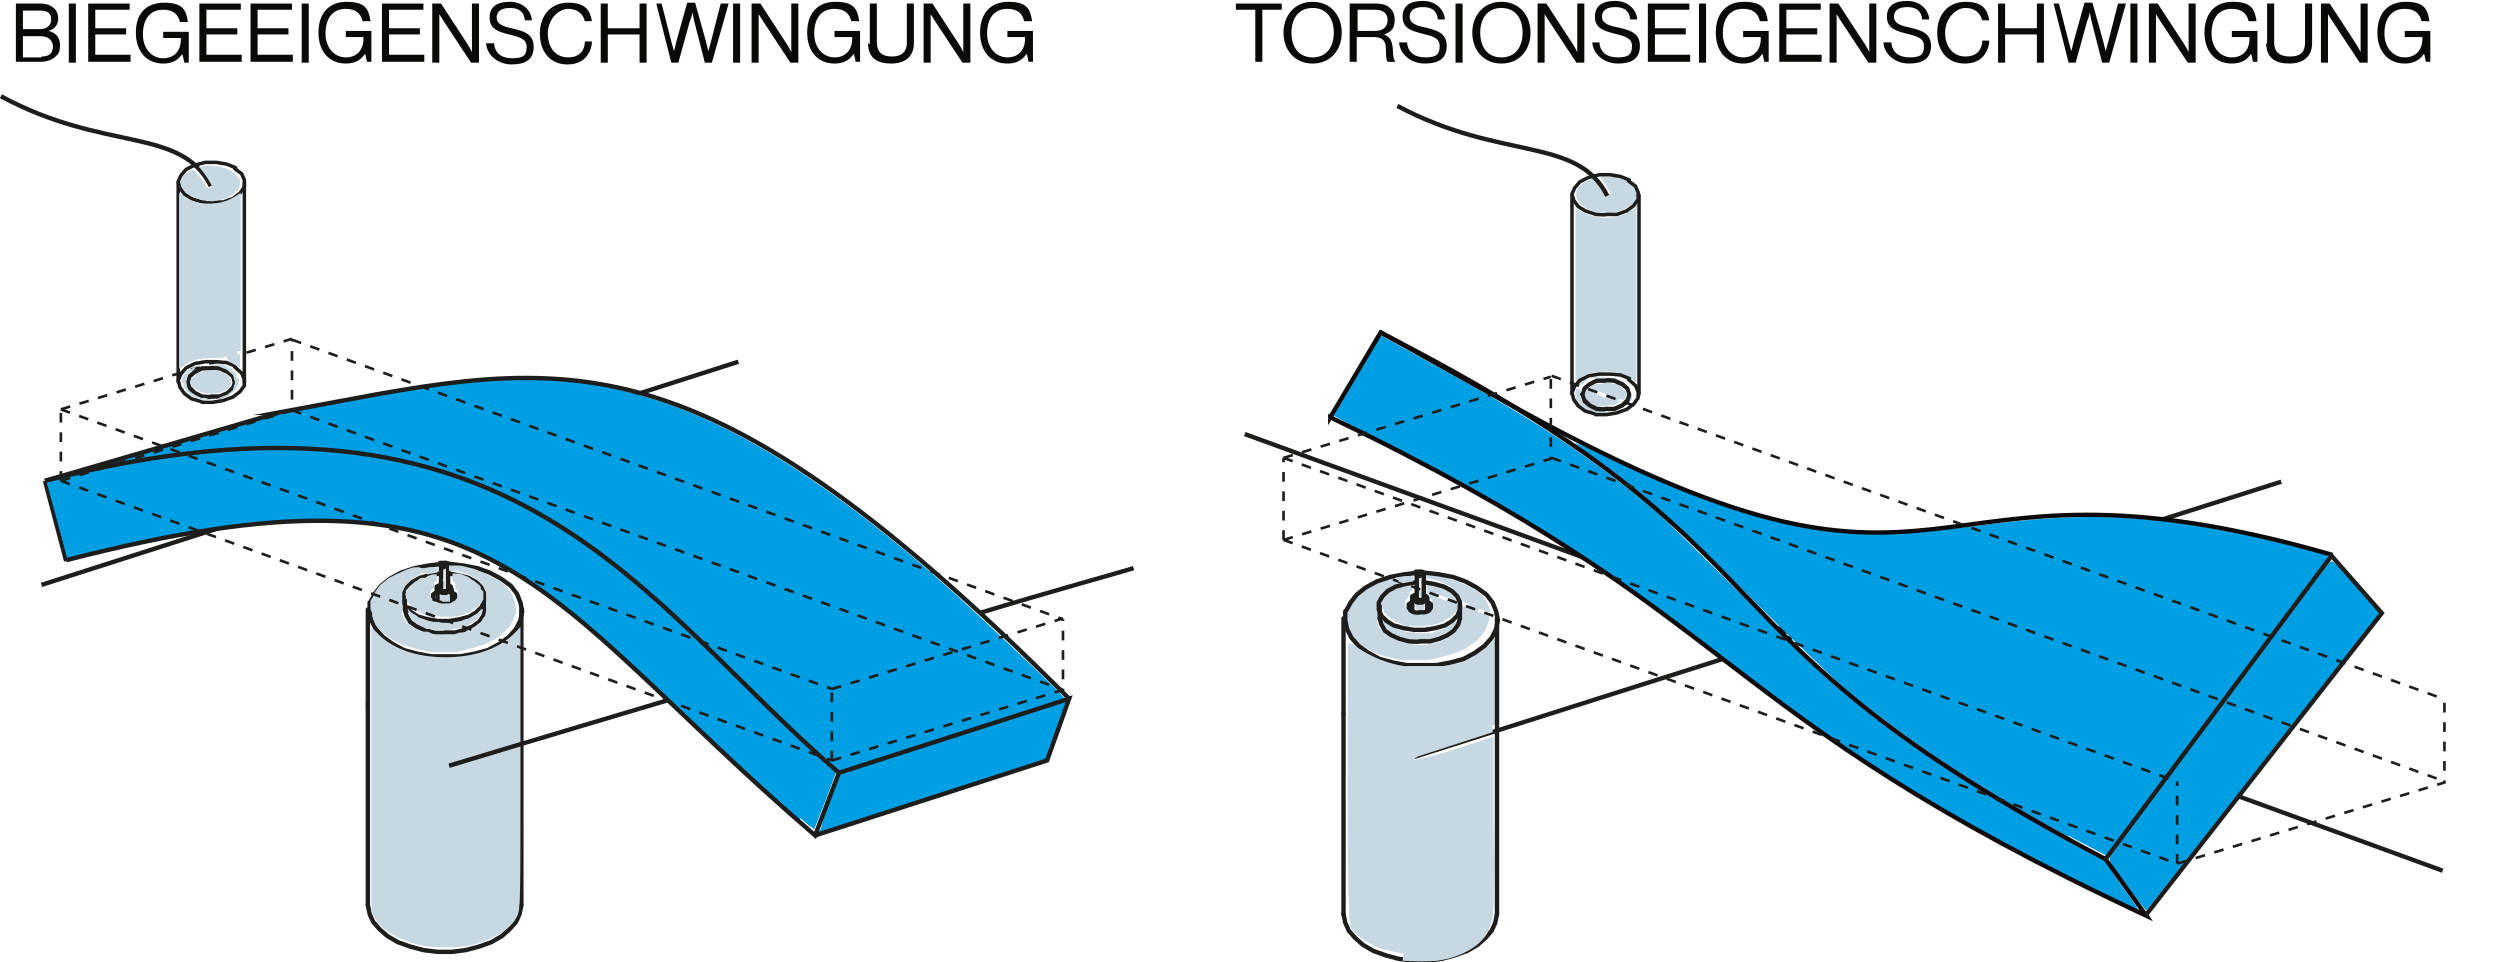 <?xml version="1.0" encoding="UTF-8"?>
<svg xmlns="http://www.w3.org/2000/svg" xmlns:cc="http://creativecommons.org/ns#" xmlns:dc="http://purl.org/dc/elements/1.1/" xmlns:inkscape="http://www.inkscape.org/namespaces/inkscape" xmlns:rdf="http://www.w3.org/1999/02/22-rdf-syntax-ns#" xmlns:sodipodi="http://sodipodi.sourceforge.net/DTD/sodipodi-0.dtd" xmlns:svg="http://www.w3.org/2000/svg" version="1.1" viewBox="0 0 283.4 108.9" width="400" height="154">
  
  <defs>
    <style>
      .st0 {
        fill: #090908;
      }

      .st1, .st2, .st3, .st4, .st5, .st6, .st7 {
        fill: none;
      }

      .st1, .st2, .st4, .st5, .st7 {
        stroke-miterlimit: 13.3;
      }

      .st1, .st3, .st4, .st6, .st7 {
        stroke: #1d1d1b;
      }

      .st1, .st6 {
        stroke-width: .5px;
      }

      .st2 {
        stroke: #0f0909;
      }

      .st2, .st4, .st5, .st8 {
        stroke-width: .5px;
      }

      .st3 {
        stroke-width: .4px;
      }

      .st3, .st6 {
        stroke-linecap: round;
      }

      .st3, .st6, .st9, .st8, .st10, .st11 {
        stroke-linejoin: round;
      }

      .st12 {
        fill: #009fe3;
      }

      .st13 {
        isolation: isolate;
      }

      .st5 {
        stroke: #0b0908;
      }

      .st9 {
        stroke-dashoffset: 25.1px;
      }

      .st9, .st8, .st10, .st14, .st11 {
        fill: #c7d8e2;
      }

      .st9, .st8, .st10, .st11 {
        stroke: #58666d;
      }

      .st9, .st10, .st11 {
        stroke-dasharray: 0 6.2;
      }

      .st9, .st11 {
        stroke-width: .6px;
      }

      .st8 {
        stroke-dasharray: 0 9.4;
      }

      .st10 {
        stroke-width: .6px;
      }

      .st10, .st11 {
        stroke-dashoffset: 6.6px;
      }

      .st7 {
        stroke-dasharray: 1.1 1.1;
        stroke-width: .3px;
      }
    </style>
  </defs>
  <g id="svg8" sodipodi:docname="IET.svg">
    <sodipodi:namedview id="base" bordercolor="#666666" borderopacity="1.0" inkscape:current-layer="g2265" inkscape:cx="240.92174" inkscape:cy="-19.262498" inkscape:document-units="mm" inkscape:pageopacity="0.0" inkscape:pageshadow="2" inkscape:window-height="1017" inkscape:window-maximized="1" inkscape:window-width="1920" inkscape:window-x="-8" inkscape:window-y="-8" inkscape:zoom="1.4" pagecolor="#ffffff" showgrid="false"/>
    <path id="path181942-1-2-6-3" class="st4" d="M83.7,40.9L4.7,66.2" inkscape:connector-curvature="0" sodipodi:nodetypes="cc"/>
    <path id="path107871" class="st4" d="M5.1,54.4l2.4,9.1" inkscape:connector-curvature="0"/>
    <path id="path855" class="st12" d="M90.7,92.9c-3.3-2.9-6.8-6.1-12.9-11.9-3.5-3.3-7.2-6.7-8.2-7.6-10.1-9.1-16.9-12.7-26.7-14.2-2.7-.4-11.2-.4-14.6,0-5.9.7-13.3,2.1-19.5,3.7-.6.2-1.2.3-1.2.2,0,0-.5-1.9-1.1-4.1-.6-2.2-1.1-4.1-1.2-4.3,0-.3.1-.3,1.9-.8,10.1-2.4,17.4-3.3,25.8-3.1,5.8.1,9.5.6,14.4,1.8,7,1.8,14.3,5.4,20.7,10.2,4.1,3.1,7.5,6.2,14.8,13.3,5.3,5.1,8.4,8.2,10.8,10.3l1.1,1-1.2,3.2c-.7,1.8-1.3,3.3-1.3,3.3s-.8-.5-1.6-1.3Z" inkscape:connector-curvature="0"/>
    <path id="path857" class="st12" d="M92,84.8c-1.5-1.4-5.6-5.5-9.2-8.9-7.3-7.1-9.5-8.8-12.9-11.5-7.3-5.8-31.1-12.1-37.2-12.3-5.9-.1-21.7.6-21.8.6s8.9-2.4,13.2-3.6c6.5-1.9,5.4-2,10.7-3,12.1-2.3,19.5-3.5,26.2-3.3,5,.1,7.5.8,11.9,2,10,2.8,21.5,10,34.9,22,2.9,2.6,10.5,9.8,12.1,11.4l.8.9-12.7,4.1c-7,2.2-13.5,4.6-13.2,4.2s-1.3-1.1-2.8-2.5Z" inkscape:connector-curvature="0"/>
    <path id="path859" class="st12" d="M93,94c0-.1,1.8-6.4,1.9-6.4.2,0,5.7-1.7,15.9-5,5.2-1.7,10-3.2,10.1-3.2.4-.3-2.1,6.4-2.3,6.6,0,0-5.6,1.9-12.4,4-6.8,2.2-12.5,4-12.8,4.1-.4.1-.8.3-.7,0l.4-.2Z" inkscape:connector-curvature="0"/>
    <path id="path107857-67" class="st7" d="M94.3,86.1l26.2-8v-8" inkscape:connector-curvature="0"/>
    <path id="path107859-5" class="st7" d="M94.3,78l26.2-8" inkscape:connector-curvature="0"/>
    <path id="path107861-5" class="st7" d="M94.3,86.1v-8.1" inkscape:connector-curvature="0"/>
    <path id="path107863-4" class="st7" d="M6.9,46.3l87.4,31.7" inkscape:connector-curvature="0"/>
    <path id="path107865-0" class="st7" d="M6.9,46.3l26.2-8" inkscape:connector-curvature="0"/>
    <path id="path107867-3" class="st7" d="M6.9,54.4v-8.1" inkscape:connector-curvature="0"/>
    <path id="path107869-22" class="st7" d="M33.1,38.4l87.4,31.7" inkscape:connector-curvature="0"/>
    <path id="path107857-6-9" class="st7" d="M6.9,54.4l26.2-8v-8" inkscape:connector-curvature="0"/>
    <path id="path107869-2-7" class="st7" d="M33.1,46.4l87.4,31.7" inkscape:connector-curvature="0"/>
    <path id="path1047-5" class="st3" d="M25.8,42.1l.6.5.2.7-.2.7-.6.5-.9.4h-1c0,.1-1,0-1,0l-.8-.4-.6-.5-.2-.7.2-.7.6-.5.8-.4h1c0-.1,1,0,1,0l.9.4" inkscape:connector-curvature="0"/>
    <path id="path1049-7" class="st3" d="M26.6,19l.8.6.3.7v.8c0,0-.5.7-.5.7l-.8.6-1.1.4h-1.2c0,.1-1.2,0-1.2,0l-1.2-.4-.8-.5-.5-.7-.2-.7.3-.7.6-.7,1-.5,1.2-.3h1.2l1.2.2,1,.4" inkscape:connector-curvature="0"/>
    <path id="path1051-3" class="st3" d="M26.6,41.5l.8.7.3.7v.7c0,0-.5.7-.5.7l-.8.6-1.1.4-1.2.2h-1.2c0-.1-1.2-.4-1.2-.4l-.8-.6-.5-.7-.2-.8.3-.7.6-.7,1-.5,1.2-.2h1.2c0,0,1.2.1,1.2.1l1,.4" inkscape:connector-curvature="0"/>
    <path id="path1053-4" class="st3" d="M25.8,42l.6.5.2.7-.2.6-.6.6-.9.4h-1c0,.1-1,0-1,0l-.8-.4-.6-.6-.2-.6.2-.7.6-.5.8-.4h1c0-.1,1,0,1,0l.9.4" inkscape:connector-curvature="0"/>
    <path id="path1055-9" class="st3" d="M27.7,20.6v22.6" inkscape:connector-curvature="0"/>
    <path id="path1057-4" class="st3" d="M20.2,20.6v22.6" inkscape:connector-curvature="0"/>
    <path id="path1059-6" class="st3" d="M26.6,43.2h0" inkscape:connector-curvature="0"/>
    <path id="path1061-1" class="st3" d="M21.2,43.2h0" inkscape:connector-curvature="0"/>
    <path id="path2597" class="st1" d="M23.9,21C20.5,14.2,11.9,17.2.1,10.8" inkscape:connector-curvature="0" sodipodi:nodetypes="cc"/>
    <path id="path107863" class="st4" d="M141.1,49.1l135.8,49.5" inkscape:connector-curvature="0"/>
    <path id="path107865" class="st4" d="M160.3,85.7l98.3-31.2" inkscape:connector-curvature="0"/>
    <path id="path1502" class="st11" d="M157,107.6c-1.8-.6-3.4-1.7-3.9-2.6-.3-.5-.4-10.4-.3-28.1v-4.1s1.8,1.1,1.8,1.1c2.2,1.3,4.6,1.8,7.6,1.6,2.4-.2,5.3-1.3,6.6-2.5l.7-.7v9.7l-3.7,1.2c-2,.7-4.1,1.3-4.7,1.5-1,.3-1.3,1-.7,1.3.2,0,2.2-.4,4.6-1.2l4.3-1.4v9.7c.2,6.2,0,10.2-.1,10.9-.7,2.4-4,4-8.1,4-1.5,0-3-.2-4-.6h0Z" inkscape:connector-curvature="0"/>
    <path id="path1504" class="st11" d="M159.5,74.8c-.5,0-1.7-.3-2.5-.5-1.8-.5-3.4-1.6-4.1-2.8-.7-1.2-.5-2.3.4-3.5.6-.8,1.8-1.5,3.2-2.1.6-.2,1.2-.4,1.4-.4s0,0,0,.1c0,0,0,.2,0,.2,0,0,.1,0,.3.1h.3c0,.1-.2.2-.2.2-.3.1-1.1.6-1.5.9-.2.2-.4.5-.5.7l-.2.4v1c0,1.2,0,1.6.4,2.1.8,1.1,3,1.9,5,1.8,1.7-.2,3.1-.8,3.8-1.8.3-.5.5-1,.5-1.9,0-.4,0-.7,0-.7s.2,0,.4.1c.2,0,.4.1.4.1,0,0,0,0,0-.2v-.2s-.5-.2-.5-.2l-.5-.2-.2-.4c-.3-.8-1.4-1.6-2.5-1.9-.3-.1-.8-.2-.9-.2-.6,0-.6,0-.6-.3s0-.2,0-.2c.3,0,1.6.2,2.2.3,1.2.3,2.8.9,3.8,1.6.7.5,1.2,1.1,1.4,1.8.2.5.2.6.1.6s-.3,0-.6-.2c-.3-.1-.5-.2-.6-.2s0,0-.1.2v.2c0,0,.6.2.6.2.3.1.6.2.6.2,0,0,0,0,0-.2,0-.1,0-.1,0,.2.1,1-.7,2.4-1.9,3.2-1.1.8-2.3,1.2-4,1.6-.8.2-.9.2-2.2.2-.8,0-1.5,0-1.7,0h0Z" inkscape:connector-curvature="0"/>
    <path id="path1506" class="st11" d="M160.3,72.4c-.5,0-.5,0-1-.2-.5-.1-.5-.1-1-.3-.4-.2-.5-.2-.8-.4l-.3-.2-.2-.3-.2-.3v-.3c0-.2-.1-.3-.1-.3,0,0,0,0,.2.2.2.2.3.2.7.5l.5.3.5.2c.5.1.6.2,1.2.3h.6c0,.1.6.1.6.1h1.2c.5-.2.7-.3,1.2-.4l.5-.2.5-.3c.4-.3.5-.3.7-.5.1-.1.2-.2.2-.2s0,.1,0,.3v.3c0,0-.3.3-.3.3-.2.3-.2.3-.5.5l-.3.3-.5.2c-.5.2-.5.2-1,.3-.5.1-.5.1-1.1.2-.3,0-.6,0-.6,0,0,0-.3,0-.6,0h0Z" inkscape:connector-curvature="0"/>
    <path id="path1508" class="st11" d="M159.8,70.9c-.4,0-.6-.1-1-.3l-.5-.2-.4-.3c-.4-.2-.4-.3-.7-.5l-.3-.3v-.3c-.1,0-.3-.3-.3-.3v-.3s0-.3,0-.3v-.3c.1,0,.3-.3.3-.3l.3-.3c.3-.3.3-.3.7-.5l.4-.2.5-.2c.5-.1.5-.2.9-.2.2,0,.4,0,.4,0h0s0,.4,0,.4v.4s-.1,0-.1,0c0,0-.1,0-.2.1,0,0-.1.3-.1.5h0c0,.1-.2.3-.2.3,0,0-.2.1-.2.2,0,0,0,.5,0,.6,0,0,0,.1.2.3v.2c.1,0,.4.1.4.1.3.1.3.1.6.2h.3c0,0,.3,0,.3,0,.3,0,.4,0,.8-.3h.2c0,0,.1-.3.1-.3,0-.1.1-.2.1-.3,0,0,0-.5,0-.6,0,0,0-.1-.2-.2h-.2c0-.1,0-.3,0-.3,0-.1,0-.2,0-.3,0-.1,0-.2-.2-.2,0,0-.1,0,0,0,0,0,.1-.3.1-.3,0,0,0,0,0,0h0v-.6h0s.2,0,.4,0c.3,0,.4,0,.9.2l.5.2.4.2c.4.2.4.3.7.5l.3.3v.3c.1,0,.3.3.3.3v.9c-.1,0-.2.3-.2.3l-.3.3c-.2.3-.3.3-.7.5l-.4.3-.5.2c-.4.1-.6.2-1,.3h-.6c0,.1-.6.1-.6.1h-.6s-.5-.1-.5-.1h0ZM164.2,67.9c0,0,0-.2,0-.2,0,0-1.2-.4-1.2-.4s-.1.3-.1.3c0,0,1.2.5,1.3.4,0,0,0,0,0-.2h0Z" inkscape:connector-curvature="0"/>
    <path id="path1510" class="st11" d="M160.7,69c-.1,0-.2,0-.2,0,0,0,0-.7,0-.7s0,0,.1,0c.1,0,.2,0,.4,0,.3,0,.3,0,.4,0h.1c0,0,0,.3,0,.3,0,.3,0,.3,0,.4,0,0-.5.1-.6.1,0,0-.1,0-.3,0h0Z" inkscape:connector-curvature="0"/>
    <path id="path1250" class="st12" d="M234.4,94.7c-10.3-5.6-17.9-10.7-25-16.5-1.4-1.2-6.2-5.8-10.6-10.2-9.5-9.5-12.6-12.3-18.2-16.3-1.2-.8-2.1-1.6-2-1.6,0,0,1.1.4,2.3,1,3.3,1.7,9.4,4.3,12.7,5.5,10.6,3.9,17.6,4.6,30.5,2.9,9.8-1.3,16-1.3,23.7-.2,6.2.9,16.7,3.4,16.3,3.8-.1.1-5.8,7.8-12.7,17-6.9,9.2-12.6,16.8-12.6,16.8s-1.9-1-4.2-2.2h0Z" inkscape:connector-curvature="0"/>
    <path id="path1252" class="st12" d="M234.8,99.4c-16.6-8.4-22.9-12.3-43-27.6-12.2-9.2-21.1-14.8-35-21.8-3.1-1.6-5.7-3-5.6-3,0,0,1.3-2.2,2.7-4.6l2.6-4.5.9.5c.5.3,4,2.2,7.8,4.3,9.9,5.5,16,9.7,22.3,15,1.4,1.2,6,5.7,10.3,10,7.8,7.9,9.6,9.5,13.6,12.7,6.2,4.9,15,10.5,24.4,15.6l2.8,1.5,1.7,2.5c2.1,2.9,2.2,3,1.9,3s-3.4-1.6-7.4-3.6h0Z" inkscape:connector-curvature="0"/>
    <path id="path1254" class="st12" d="M241,100.3c-1.8-2.6-2-3-1.8-3.3.4-.7,24.4-32.8,24.8-33.3.4-.4.5-.3,3.1,2.6l2.7,3.1-.6.8c-.3.4-6.3,8-13.2,16.8s-12.6,16.1-12.7,16.1c0,0-1.1-1.2-2.2-2.9h0Z" inkscape:connector-curvature="0"/>
    <path id="path1512" class="st11" d="M160.9,67.6s0-.1,0-.4v-.4h.1s.1,0,.1,0v.3c0,.3,0,.3,0,.4,0,0-.1,0-.2,0h0Z" inkscape:connector-curvature="0"/>
    <path id="path1514" class="st11" d="M160.9,66.5h0s0-.6,0-.6c0-.4,0-.5,0-.5s0,0,.1,0h0v.6c0,.4,0,.6,0,.6,0,0,0,0-.1,0h0Z" inkscape:connector-curvature="0"/>
    <path id="path1516" class="st8" d="M185.2,43c-.5-.4-1.3-.8-2-.9-.8-.1-1.2-.1-2.2,0-.9.1-1.6.4-2.1.9l-.3.3v-10c0-7.1,0-10,0-9.9.1.2,1,.7,1.6.9,1.1.4,2.7.3,3.7,0,.3-.1.8-.4,1.1-.6l.5-.4v10c0,5.5,0,10,0,10,0,0-.2-.1-.4-.3h0Z" inkscape:connector-curvature="0"/>
    <path id="path1518" class="st8" d="M181.7,46.7c-.2,0-.5,0-.6,0h-.2s-.5-.2-.5-.2c-.3,0-.5-.1-.6-.1,0,0-.2-.1-.4-.3l-.4-.3-.2-.3c-.1-.2-.2-.3-.2-.3,0,0,0-.2,0-.3v-.3c0,0,0-.3,0-.3,0-.2.1-.3.1-.3,0,0,.1-.1.1-.1,0,0,.4.2.4.2,0,0,0,.1,0,.3v.3c0,0,0,0,0,0h0c0,0,0,.2,0,.2.1.5.2.6.2.6,0,0,0,0,0,0,0,0,.6.5.6.5,0,0,.7.3.9.4,0,0,1.1.2,1.1.2s.3,0,.6,0h.5c0,0,.5-.3.5-.3.3-.1.5-.2.5-.2,0,0,0,0,.2-.2l.2-.2h0s0,0,0,0c0,0,0,0,0-.1,0-.1,0-.1,0-.2,0,0,0,0,0,0,0,0,.2-.7.2-.7,0,0,0,0,0-.1,0,0,0,0-.1-.4,0-.2-.1-.4-.1-.4,0,0,0,0,0,0,0,0-.6-.5-.7-.6,0,0-.2,0-.5-.2l-.5-.2h-.5c-.3-.1-.5-.2-.6-.2s-.3,0-.6,0h-.5c0,0-.4.3-.4.3l-.4.2-.2.2c-.1.1-.3.2-.3.2,0,0,0,0-.2,0-.1,0-.2,0-.2,0,0,0,0,0,0-.1h0c0-.1.4-.3.4-.3l.4-.2h.6c0-.1.6-.2.6-.2h.6s.6,0,.6,0h.6c0,.1.6.2.6.2l.4.2.4.2h0c0,0,.2.2.3.4l.3.2v.3c.1,0,.3.3.3.3v.3c0,.2,0,.3,0,.3,0,0,0,.2-.2.3l-.2.3-.4.3-.4.3-.5.2-.5.2h-.5c-.3.2-.6.2-.6.2,0,0-.2,0-.4,0h0Z" inkscape:connector-curvature="0"/>
    <path id="path1520" class="st8" d="M181.5,46h-.5c0,0-.4-.2-.4-.2l-.4-.2-.3-.3-.3-.3v-.2c0,0-.1-.2-.1-.2v-.2c0-.1.1-.2.1-.2,0,0,0,0,.3-.2l.3-.2.4-.2.4-.2h.5c0,0,.5-.1.5-.1h.5c0,0,.5.1.5.1h.3c.2.2.4.3.4.3h0s.3.3.3.3c.1.1.3.2.3.2,0,0,.1.4.1.5s0,.1,0,.2v.2c0,0-.2,0-.2,0,0,0-.1.1-.1.1h0s-.3,0-.3,0c-.2,0-.3-.1-.3-.1,0,0-.1.3-.1.3,0,0,.1,0,.2,0s.2,0,.2,0-.2,0-.4.2l-.4.2h-.5c-.3.1-.5.1-.5.1,0,0-.2,0-.5,0h0ZM182.1,44.8c0,0,0-.2,0-.2,0,0-1.2-.5-1.2-.4,0,0-.1.3-.1.3s1.2.5,1.2.5c0,0,0,0,0-.2h0Z" inkscape:connector-curvature="0"/>
    <path id="path1522" class="st8" d="M181.3,24c-.2,0-.5,0-.8-.2-.4-.1-.6-.2-.9-.4-.3-.2-.4-.3-.6-.6-.2-.3-.3-.4-.3-.6v-.3c0,0,0-.3,0-.3,0-.2.2-.3.4-.6.2-.3.3-.3.8-.6.3-.1.5-.3.6-.3.1,0,.1,0,.4.2.4.5.8,1.1,1.1,1.6,0,.2,0,.2.2.1.2,0,.4-.2.4-.2,0,0-.4-.7-.6-1-.1-.2-.3-.4-.4-.6-.1-.2-.3-.3-.3-.3s.3,0,.7,0c1.3,0,2.2.3,3,.9.3.3.4.3.5.6.1.3.1.3.1.6,0,.3,0,.3-.2.6-.2.3-.2.3-.6.6-.3.2-.5.3-.9.5-.7.3-1.3.4-2.5.3h0Z" inkscape:connector-curvature="0"/>
    <path id="path121152-0" class="st5" d="M264.4,62.8c-49.2-14.2-40.8,12.2-93.5-17.2l-14.5-8.1" inkscape:connector-curvature="0" sodipodi:nodetypes="ccc"/>
    <path id="path121146-2" class="st2" d="M150.8,47.2l5.7-9.6c49.6,25.4,32.8,33.7,82.2,59.7l4.6,6.4c-50.1-23.4-44.9-33.7-92.5-56.5Z" inkscape:connector-curvature="0" sodipodi:nodetypes="ccccc"/>
    <path id="path121148-3" class="st4" d="M243.2,103.7l26.8-34.3-5.7-6.5-25.7,34.5" inkscape:connector-curvature="0"/>
    <path id="path1001-8-1" class="st6" d="M169.7,103.5l-.2,1-.4.9-.7.8-.9.8-1.2.7-1.4.5-1.5.4-1.6.2h-1.6l-1.6-.2-1.5-.4-1.4-.5-1.2-.7-.9-.8-.7-.8-.4-.9-.2-1" inkscape:connector-curvature="0"/>
    <path id="path1003-7-4" class="st6" d="M161.8,68.1l.4.3v.4c0,0-.2.3-.2.3l-.5.2h-.6c0,.1-.6,0-.6,0l-.4-.2-.2-.3v-.4c0,0,.4-.3.4-.3" inkscape:connector-curvature="0"/>
    <path id="path1005-4-3" class="st6" d="M161.4,65.9l1.2.2,1.1.3.9.5.6.6.3.7v.8l-.3.7-.6.6-.8.5-1.1.3-1.2.2h-1.2l-1.2-.2-1.1-.3-.8-.5-.6-.6-.3-.7v-.8c0,0,.4-.7.4-.7l.6-.6.9-.5,1.1-.3,1.2-.2" inkscape:connector-curvature="0"/>
    <path id="path1007-2-5" class="st6" d="M165.5,70l-.2.7-.5.7-.7.5-.9.4-1.1.3h-1.2c0,.1-1.2,0-1.2,0l-1.1-.3-.9-.4-.7-.5-.4-.7-.2-.7" inkscape:connector-curvature="0"/>
    <path id="path1009-1-4" class="st6" d="M161.4,64.8l1.7.2,1.6.3,1.4.5,1.3.7,1.1.8.7.9.4,1,.2,1-.2,1-.5,1-.8.9-1.1.8-1.3.7-1.5.4-1.6.3h-1.7c0,0-1.6,0-1.6,0l-1.6-.3-1.5-.4-1.3-.7-1.1-.8-.8-.9-.5-1-.2-1v-1c.1,0,.6-1,.6-1l.7-.9,1-.8,1.3-.7,1.5-.5,1.6-.3,1.7-.2" inkscape:connector-curvature="0"/>
    <path id="path1011-8-4" class="st6" d="M165.5,68.6v1.4" inkscape:connector-curvature="0"/>
    <path id="path1013-4-1" class="st6" d="M156.4,68.6v1.4" inkscape:connector-curvature="0"/>
    <path id="path1015-9-9" class="st6" d="M169.7,70v33.5" inkscape:connector-curvature="0"/>
    <path id="path1017-5-2" class="st6" d="M152.3,70v10.8" inkscape:connector-curvature="0"/>
    <path id="path1019-0-6" class="st6" d="M152.3,80.8v22.8" inkscape:connector-curvature="0"/>
    <path id="path1021-5-9" class="st6" d="M161.1,65.1h-.4c0,0-.2-.2-.2-.2v-.2c.1,0,.4,0,.4,0h.3c0,.1,0,.3,0,.3l-.3.2" inkscape:connector-curvature="0"/>
    <path id="path1023-1-4" class="st6" d="M161.4,67.7v.2c-.1,0-.4,0-.4,0h-.3c0,0-.1-.2-.1-.2" inkscape:connector-curvature="0"/>
    <path id="path1025-0-1" class="st6" d="M161.4,67.3l.3.2v.3c.1,0-.1.2-.1.2l-.4.2h-.5l-.4-.2-.2-.2v-.3c0,0,.4-.2.4-.2" inkscape:connector-curvature="0"/>
    <path id="path1027-6-1" class="st6" d="M161.4,64.9v2.8" inkscape:connector-curvature="0"/>
    <path id="path1029-2-4" class="st6" d="M160.6,64.9v2.8" inkscape:connector-curvature="0"/>
    <path id="path1031-1-1" class="st6" d="M161.8,67.7v1.5" inkscape:connector-curvature="0"/>
    <path id="path1033-9-9" class="st6" d="M160.1,67.7v1.5" inkscape:connector-curvature="0"/>
    <path id="path107857-9" class="st7" d="M246.8,97.8l30.3-9.2v-9.3" inkscape:connector-curvature="0"/>
    <path id="path107861-9" class="st7" d="M246.8,97.8v-9.3" inkscape:connector-curvature="0"/>
    <path id="path107863-9" class="st7" d="M145.5,51.8l101.3,36.7" inkscape:connector-curvature="0"/>
    <path id="path107865-9" class="st7" d="M145.5,51.8l30.3-9.2" inkscape:connector-curvature="0"/>
    <path id="path107867-1" class="st7" d="M145.5,61.1v-9.3" inkscape:connector-curvature="0"/>
    <path id="path107869-0" class="st7" d="M175.9,42.5l101.3,36.7" inkscape:connector-curvature="0"/>
    <path id="path107857-6-95" class="st7" d="M145.5,61.1l30.3-9.2v-9.3" inkscape:connector-curvature="0"/>
    <path id="path107869-2-6" class="st7" d="M175.9,51.8l101.3,36.7" inkscape:connector-curvature="0"/>
    <path id="path107855-9-5" class="st7" d="M145.5,61.1l101.3,36.7" inkscape:connector-curvature="0"/>
    <path id="path1047-5-0" class="st3" d="M183.9,43.5l.6.5.2.7-.2.7-.6.5-.9.4h-1c0,.1-1,0-1,0l-.8-.4-.6-.5-.2-.7.2-.7.6-.5.8-.4h1c0-.1,1,0,1,0l.9.4" inkscape:connector-curvature="0"/>
    <path id="path1049-7-2" class="st3" d="M184.6,20.4l.8.6.3.7v.8c0,0-.5.7-.5.7l-.8.6-1.1.4h-1.2c0,.1-1.2,0-1.2,0l-1.2-.4-.8-.5-.5-.7-.2-.7.3-.7.6-.7,1-.5,1.2-.3h1.2l1.2.2,1,.4" inkscape:connector-curvature="0"/>
    <path id="path1051-3-8" class="st3" d="M184.6,42.9l.8.7.3.7v.7c0,0-.5.7-.5.7l-.8.6-1.1.4-1.2.2h-1.2c0-.1-1.2-.4-1.2-.4l-.8-.6-.5-.7-.2-.8.3-.7.6-.7,1-.5,1.2-.2h1.2c0,0,1.2.1,1.2.1l1,.4" inkscape:connector-curvature="0"/>
    <path id="path1053-4-7" class="st3" d="M183.9,43.4l.6.5.2.7-.2.6-.6.6-.9.4h-1c0,.1-1,0-1,0l-.8-.4-.6-.6-.2-.6.2-.7.6-.5.8-.4h1c0-.1,1,0,1,0l.9.4" inkscape:connector-curvature="0"/>
    <path id="path1055-9-7" class="st3" d="M185.8,22v22.6" inkscape:connector-curvature="0"/>
    <path id="path1057-4-6" class="st3" d="M178.2,22v22.6" inkscape:connector-curvature="0"/>
    <path id="path1059-6-1" class="st3" d="M184.7,44.6h0" inkscape:connector-curvature="0"/>
    <path id="path1061-1-1" class="st3" d="M179.3,44.6h0" inkscape:connector-curvature="0"/>
    <path id="path2597-3" class="st1" d="M182.2,22.1c-3.4-6.8-12-3.9-23.8-10.2" inkscape:connector-curvature="0" sodipodi:nodetypes="cc"/>
    <path id="path1714" class="st10" d="M158.6,65.6c-.3-.1-.5-.2-.5-.2,0,0,.9-.2,1.4-.2.4,0,.7,0,.7,0,0,0,0,0,0,.3s0,.3,0,.3c0,0-.7.1-1.1.2,0,0-.2,0-.6-.2h0Z" inkscape:connector-curvature="0"/>
    <path id="path1716" class="st10" d="M159.1,108c-1.3-.2-2.3-.5-3.3-1-1.4-.7-2.3-1.4-2.5-1.9-.1-.3-.2-.6-.2-2.3,0-2-.2-30-.1-30s.5.2,1,.6c1.3.8,2.2,1.2,3.1,1.5.9.3,2.2.6,2.4.5,0,0,.2,0,.2,0,.1,0,2.4,0,3,0,.2,0,.4,0,.5,0s.2,0,.2,0c0,0,.1,0,.2,0,0,0,.2,0,.2,0,0,0,.1,0,.2,0,0,0,.2,0,.2,0,0,0,.1,0,.2,0,0,0,0,0,.1,0,0,0,.2,0,.3,0,0,0,.2,0,.4,0s.2,0,.3,0c0,0,.3,0,.5-.2.2,0,.4-.2.5-.1,0,0,0,0,0,0s0,0,0,0c0,0,0,0,0,0s0,0,0,0c0,0,0,0,0,0s0,0,0,0c.2,0,.3,0,.5-.1,0,0,.2-.1.3-.2.2,0,.9-.5,1.4-1l.5-.5v4.8c0,2.6,0,4.8,0,4.8,0,0-4.9,1.6-8,2.6-.4.1-.8.3-.8.4,0,0,0,0-.1,0-.1,0-.4.4-.4.6,0,.4.3.5.9.3.2,0,.5-.1.6-.2,0,0,.1,0,.2,0,0,0,0,0,0,0,.1,0,2.3-.6,4.8-1.4,1.4-.5,2.6-.8,2.7-.8,0,0,0,4.4,0,9.6,0,10.5,0,10.6-.4,11.5-.8,1.6-3,2.9-5.7,3.3-.8.1-3.1.1-4,0h0Z" inkscape:connector-curvature="0"/>
    <path id="path1510-3" class="st11" d="M50.1,68c-.1,0-.2,0-.2,0,0,0,0-.7,0-.7s0,0,.1,0c.1,0,.2,0,.4,0,.3,0,.3,0,.4,0h.1c0,0,0,.3,0,.3,0,.3,0,.3,0,.4,0,0-.5.1-.6.1,0,0-.1,0-.3,0h0Z" inkscape:connector-curvature="0"/>
    <path id="path1512-7" class="st11" d="M50.3,66.6s0-.1,0-.4v-.4h.1s.1,0,.1,0v.3c0,.3,0,.3,0,.4,0,0-.1,0-.2,0h0Z" inkscape:connector-curvature="0"/>
    <path id="path1514-1" class="st11" d="M50.4,65.5h0s0-.6,0-.6c0-.4,0-.5,0-.5s0,0,.1,0h0v.6c0,.4,0,.6,0,.6,0,0,0,0-.1,0h0Z" inkscape:connector-curvature="0"/>
    <path id="path1001-8-1-7" class="st6" d="M59.1,102.5l-.2,1-.4.9-.7.8-.9.8-1.2.7-1.4.5-1.5.4-1.6.2h-1.6l-1.6-.2-1.5-.4-1.4-.5-1.2-.7-.9-.8-.7-.8-.4-.9-.2-1" inkscape:connector-curvature="0"/>
    <path id="path1003-7-4-3" class="st6" d="M51.2,67l.4.3v.4c0,0-.2.3-.2.3l-.5.2h-.6c0,.1-.6,0-.6,0l-.4-.2-.2-.3v-.4c0,0,.4-.3.4-.3" inkscape:connector-curvature="0"/>
    <path id="path1005-4-3-5" class="st6" d="M50.8,64.9l1.2.2,1.1.3.9.5.6.6.3.7v.8l-.3.7-.6.6-.8.5-1.1.3-1.2.2h-1.2l-1.2-.2-1.1-.3-.8-.5-.6-.6-.3-.7v-.8c0,0,.4-.7.4-.7l.6-.6.9-.5,1.1-.3,1.2-.2" inkscape:connector-curvature="0"/>
    <path id="path1007-2-5-2" class="st6" d="M55,69l-.2.7-.5.7-.7.5-.9.4-1.1.3h-1.2c0,.1-1.2,0-1.2,0l-1.1-.3-.9-.4-.7-.5-.4-.7-.2-.7" inkscape:connector-curvature="0"/>
    <path id="path1009-1-4-4" class="st6" d="M50.8,63.8l1.7.2,1.6.3,1.4.5,1.3.7,1.1.8.7.9.4,1,.2,1-.2,1-.5,1-.8.9-1.1.8-1.3.7-1.5.4-1.6.3h-1.7c0,0-1.6,0-1.6,0l-1.6-.3-1.5-.4-1.3-.7-1.1-.8-.8-.9-.5-1-.2-1v-1c.1,0,.6-1,.6-1l.7-.9,1-.8,1.3-.7,1.5-.5,1.6-.3,1.7-.2" inkscape:connector-curvature="0"/>
    <path id="path1011-8-4-4" class="st6" d="M55,67.6v1.4" inkscape:connector-curvature="0"/>
    <path id="path1013-4-1-7" class="st6" d="M45.9,67.6v1.4" inkscape:connector-curvature="0"/>
    <path id="path1015-9-9-0" class="st6" d="M59.1,69v33.5" inkscape:connector-curvature="0"/>
    <path id="path1017-5-2-7" class="st6" d="M41.7,69v10.8" inkscape:connector-curvature="0"/>
    <path id="path1019-0-6-1" class="st6" d="M41.7,79.7v22.8" inkscape:connector-curvature="0"/>
    <path id="path1021-5-9-4" class="st6" d="M50.5,64.1h-.4c0,0-.2-.2-.2-.2v-.2c.1,0,.4,0,.4,0h.3c0,.1,0,.3,0,.3l-.3.2" inkscape:connector-curvature="0"/>
    <path id="path1023-1-4-0" class="st6" d="M50.8,66.7v.2c-.1,0-.4,0-.4,0h-.3c0,0-.1-.2-.1-.2" inkscape:connector-curvature="0"/>
    <path id="path1025-0-1-0" class="st6" d="M50.8,66.2l.3.2v.3c.1,0-.1.2-.1.2l-.4.2h-.5l-.4-.2-.2-.2v-.3c0,0,.4-.2.4-.2" inkscape:connector-curvature="0"/>
    <path id="path1027-6-1-2" class="st6" d="M50.8,63.8v2.8" inkscape:connector-curvature="0"/>
    <path id="path1029-2-4-0" class="st6" d="M50,63.8v2.8" inkscape:connector-curvature="0"/>
    <path id="path1031-1-1-0" class="st6" d="M51.2,66.7v1.5" inkscape:connector-curvature="0"/>
    <path id="path1033-9-9-9" class="st6" d="M49.6,66.7v1.5" inkscape:connector-curvature="0"/>
    <path id="path1714-4" class="st9" d="M48,64.6c-.3-.1-.5-.2-.5-.2,0,0,.9-.2,1.4-.2.4,0,.7,0,.7,0,0,0,0,0,0,.3s0,.3,0,.3c0,0-.7.1-1.1.2,0,0-.2,0-.6-.2h0Z" inkscape:connector-curvature="0"/>
    <path id="path2072" class="st14" d="M48.5,107.2c-2.7-.4-5.3-1.8-6.1-3.4l-.3-.6v-16.1s0-16.1,0-16.1l.6.6c1.7,1.8,4.4,2.8,7.8,2.8,3.2,0,5.9-.9,7.7-2.6l.8-.8v15.6c0,15.8,0,16.4-.4,17.2-.7,1.4-2.5,2.5-5,3.2-1,.3-3.7.4-4.9.2h0Z" inkscape:connector-curvature="0"/>
    <path id="path2074" class="st14" d="M49.4,73.8h-.7s-.8-.2-.8-.2c-.7-.1-.9-.2-1.5-.4l-.7-.2-.6-.3c-.6-.3-.7-.3-1.2-.7l-.5-.4-.4-.4-.4-.4-.2-.5-.2-.5v-.4c-.1-.2-.2-.4-.2-.5s0-.2,0-.5v-.4s.3-.5.3-.5l.2-.5.3-.4.3-.4.5-.4.5-.4.6-.3c.6-.3.7-.3,1.3-.6.6-.2.7-.3,1.1-.3.2,0,.4,0,.4,0,0,0,.1,0,.5.2.2,0,.4.1.5.2h.1s-.5.2-.5.2l-.5.2-.5.3c-.5.3-.5.3-.8.6l-.3.3-.2.4c-.2.4-.2.4-.2.6,0,0,0,.5,0,1v.8s0,.4,0,.4c0,.2,0,.4.1.4,0,0,.1.2.2.4l.2.3.4.3q.4.3.9.5l.5.2h.6c.6.3.6.3,1.2.3h.6c0,0,.6,0,.6,0h.6c0,0,.6-.2.6-.2h.6c0-.1.5-.4.5-.4l.5-.2.4-.3.4-.3.2-.3c.1-.2.3-.4.3-.4,0,0,0-.2.1-.4v-.4c0,0,0-.7,0-.7,0-.6,0-.8,0-.8,0,0,0-.1,0-.2v-.2l-.2-.4-.2-.4-.3-.3c-.3-.3-.3-.3-.8-.6l-.5-.3-.6-.2c-.6-.2-.6-.2-1.1-.2h-.5v-.6h0s.3,0,.7,0c.6,0,.7,0,1.4.2l.8.2.7.3c.6.2.7.3,1.3.6.6.3.7.3,1.1.7l.5.4.3.4.3.4.2.5.2.5v.4c0,0,.1.4.1.4v.4c0,0-.2.4-.2.4l-.2.5-.2.5-.4.4-.4.4-.5.4c-.5.4-.6.4-1.2.7l-.6.3-.7.2c-.6.2-.8.2-1.5.4l-.8.2h-.7c-.9,0-1,0-1.9,0h0Z" inkscape:connector-curvature="0"/>
    <path id="path2076" class="st14" d="M49.8,71.4c-.4,0-.5,0-1-.2h-.5c0-.1-.5-.3-.5-.3-.4-.2-.5-.2-.8-.5l-.3-.3-.2-.3-.2-.3v-.3c-.1-.2-.1-.3-.1-.3s.1,0,.2.2c.2.2.3.3.7.5l.4.3.6.2c.5.2.6.2,1.1.3h.6c0,.1.6.1.6.1h.6s.6-.1.6-.1c.5,0,.7-.1,1.1-.3.3,0,.6-.2.6-.2,0,0,.2-.1.5-.3.4-.2.4-.3.6-.5.1-.1.2-.2.2-.2s0,.1,0,.3v.3c0,0-.3.3-.3.3-.2.3-.2.3-.5.5-.3.2-.3.2-.8.5-.4.2-.4.2-1,.3-.5.1-.6.1-1.1.2-.3,0-.6,0-.6,0,0,0-.3,0-.6,0h0Z" inkscape:connector-curvature="0"/>
    <path id="path2078" class="st14" d="M49.2,69.9c-.4,0-.6-.1-1-.3l-.5-.2-.4-.3c-.4-.3-.4-.3-.7-.5l-.3-.3v-.3c-.1,0-.3-.3-.3-.3v-.3s0-.3,0-.3v-.3c.1,0,.3-.3.3-.3l.3-.3c.3-.2.3-.3.7-.5l.4-.3h.5c.4-.3.5-.3.9-.4.2,0,.4,0,.4,0,0,0,0,.2,0,.4v.4s-.1,0-.1,0c0,0-.2.1-.2.1,0,0,0,.3,0,.5h0c0,.1-.2.3-.2.3,0,0-.2.1-.2.2,0,0,0,.2,0,.3,0,.3,0,.3.2.6v.2c.1,0,.4.1.4.1.2.1.3.1.6.2.2,0,.3,0,.4,0,0,0,.2,0,.4,0,.3,0,.4-.1.7-.3.1,0,.1,0,.3-.3.1-.2.1-.2.1-.3,0-.2,0-.5,0-.5,0,0,0-.1-.2-.2h-.1v-.3c0-.1,0-.2,0-.3,0-.2,0-.2-.2-.3h-.1c0,0,0-.5,0-.5,0-.3,0-.4,0-.4,0,0,.2,0,.4,0,.4,0,.5,0,.9.2l.5.2.4.3c.4.2.4.3.7.5l.3.3v.3c.1,0,.3.3.3.3v.3s0,.3,0,.3v.3c-.1,0-.2.3-.2.3l-.3.3c-.2.3-.3.3-.7.5l-.4.3-.5.2c-.4.1-.6.2-1,.3h-.5c0,.1-.6,0-.6,0h-.6s-.5-.1-.5-.1Z" inkscape:connector-curvature="0"/>
    <path id="path2080" class="st14" d="M50.4,68.1s0,0,0,0-.1,0-.1,0c0,0-.2,0-.2,0h0s0-.4,0-.4c0-.4,0-.4,0-.3.1,0,.2,0,.4,0,.2,0,.4,0,.5,0,0,0,0,0,0,0s0,.1,0,.3c0,.3,0,.3,0,.4,0,0,0,0,0,0,0,0-.1,0-.2,0,0,0,0,0-.1,0,0,0-.1,0-.1,0,0,0,0,0,0,0h0Z" inkscape:connector-curvature="0"/>
    <path id="path2082" class="st14" d="M50.3,65.5c0-1,0-1.1,0-1.1,0,0,0,0,0,0,0,0,0,.2,0,.5v.5s0,0,0,0c.1,0,.1,0,.1,0,0,0,0,0,0,.2v.2s-.1,0-.1,0c0,0-.1,0-.1,0s0,.2,0,.4c0,.2,0,.4,0,.4,0,0,0-.5,0-1.1h0Z" inkscape:connector-curvature="0"/>
    <path id="path1468" class="st8" d="M27.1,41.6c-.2-.2-.6-.4-.9-.6-.4-.2-.5-.2-.4-.3,0,0,.1,0,.1,0,0,0-.1-.4-.1-.4,0,0-.2,0-.4.1-.3,0-.5.1-1.3.1-1.3,0-2.1.2-2.7.5-.3.1-.6.4-.8.5l-.3.2v-20.1.2c.2.1.5.3.7.5,1.3.8,3.3.9,4.8.3.5-.2,1.1-.6,1.4-.8h.1c0-.1,0,8.9,0,8.9v9s-.2,0-.2,0c0,0-.2,0-.2,0s0,0,0,.2c0,.1,0,.2.2.1h.1s0,.8,0,.8c0,.4,0,.8,0,.8s-.2-.1-.4-.3Z" inkscape:connector-curvature="0"/>
    <path id="path1470" class="st8" d="M23.4,44.5c-.8-.1-1.6-.6-1.8-1.1-.2-.6.7-1.3,1.8-1.5,1.2-.2,2.6.4,2.8,1.1,0,.2,0,.3,0,.5-.2.5-1,.9-1.7,1-.7,0-.7,0-1.1,0Z" inkscape:connector-curvature="0"/>
    <path id="path1472" class="st8" d="M23.5,45.2h-.5c0,0-.5-.2-.5-.2-.3,0-.5-.1-.5-.1,0,0-.2-.1-.4-.3l-.4-.3-.2-.3-.2-.3v-.3c0,0-.2-.3-.2-.3v-.3c.1,0,.2-.3.2-.3h0c0-.2.1-.2.1-.2,0,0,0,0,0,0,0,0,0,0,.2-.2l.2-.2.4-.2.4-.2h.5c.3-.1.5-.2.5-.2,0,0-.2,0-.5.1-.3,0-.5.2-.5.2,0,0,0,0,0,0h0c0,0,0,.1,0,.1,0,0-.7.6-.8.6,0,0,0,.2-.1.4-.1.5-.1.4,0,.9,0,.2.1.4.1.4,0,0,.1.1.4.4l.3.2.4.2.4.2h.5c0,0,.5.2.5.2h.5c0,0,.5-.2.5-.2l.5-.2c.3-.1.5-.2.5-.2,0,0,.6-.5.6-.5,0,0,0-.1.1-.4.2-.5.2-.4,0-.9,0-.2-.1-.4-.1-.4,0,0-.6-.5-.7-.6,0,0-.2-.1-.5-.2l-.5-.2h-.5c0,0-.5-.2-.5-.2h-.2c-.1,0-.2,0-.3,0,0,0,0,0,0,0,0,0,0,0,0,0,0,0,.2,0,.5,0h.5s.6,0,.6,0h.6c0,.1.4.3.4.3l.4.2.3.3.3.3v.3c.1,0,.3.3.3.3v.3s0,.3,0,.3l-.2.3-.2.3-.4.3-.4.3-.5.2-.5.2h-.5c-.3.2-.6.2-.6.2,0,0-.3,0-.6,0h0Z" inkscape:connector-curvature="0"/>
    <path id="path1474" class="st8" d="M23.4,22.6c-1.5-.1-2.5-.8-2.9-1.7,0-.3,0-.3,0-.6.2-.4.5-.8,1-1l.4-.2.3.3c.3.3,1.2,1.5,1.3,1.8,0,0,0,0,.3,0,.1,0,.2-.1.2-.2,0-.2-.7-1.3-1.2-1.9l-.3-.3h.3c.7-.3,2.2-.1,3,.3.6.2,1.1.7,1.3,1,.2.3.1.9,0,1.2-.2.3-.9.8-1.5,1.1-.3.1-1.6.4-1.7.3,0,0-.3,0-.6,0Z" inkscape:connector-curvature="0"/>
    <g class="st13">
      <path class="st0" d="M1.8.3h2.8c.7,0,1.2.2,1.6.6.3.3.4.7.4,1.1,0,.7-.4,1.2-1.1,1.4h0c.8.2,1.3.7,1.3,1.6s-.2,1-.5,1.3c-.4.4-1,.6-1.7.6H1.8V.3ZM4.5,3.2c.8,0,1.3-.4,1.3-1.1s-.4-1-1.2-1h-2v2.1h1.9ZM4.7,6.3c.5,0,.8-.1,1-.3.2-.2.3-.5.3-.8,0-.8-.6-1.2-1.4-1.2h-2v2.4h2.1Z"/>
      <path class="st0" d="M7.8.3h.8v6.7h-.8V.3Z"/>
      <path class="st0" d="M10,.3h4.7v.7h-3.9v2.1h3.5v.7h-3.5v2.3h4v.8h-4.8V.3Z"/>
      <path class="st0" d="M20.6,6.1h0c-.5.7-1.2,1-2.1,1-1.9,0-3.1-1.4-3.1-3.5S16.5.2,18.6.2s2.5.8,2.7,2.2h-.9c-.2-.9-.8-1.4-1.9-1.4-1.6,0-2.3,1.2-2.3,2.8s1,2.7,2.3,2.7,2-.9,2-2.1v-.2h-2v-.7h2.9v3.5h-.5l-.2-.9Z"/>
      <path class="st0" d="M22.6.3h4.7v.7h-3.9v2.1h3.5v.7h-3.5v2.3h4v.8h-4.8V.3Z"/>
      <path class="st0" d="M28.4.3h4.7v.7h-3.9v2.1h3.5v.7h-3.5v2.3h4v.8h-4.8V.3Z"/>
      <path class="st0" d="M34.2.3h.8v6.7h-.8V.3Z"/>
      <path class="st0" d="M41.3,6.1h0c-.5.7-1.2,1-2.1,1-1.9,0-3.1-1.4-3.1-3.5s1.1-3.5,3.2-3.5,2.5.8,2.7,2.2h-.9c-.2-.9-.8-1.4-1.9-1.4-1.6,0-2.3,1.2-2.3,2.8s1,2.7,2.3,2.7,2-.9,2-2.1v-.2h-2v-.7h2.9v3.5h-.5l-.2-.9Z"/>
      <path class="st0" d="M43.3.3h4.7v.7h-3.9v2.1h3.5v.7h-3.5v2.3h4v.8h-4.8V.3Z"/>
      <path class="st0" d="M49.1.3h.9l3,4.6c.2.3.5.9.5.9h0V.3h.8v6.7h-.9l-3.1-4.7c-.2-.3-.5-.8-.5-.8h0v5.5h-.8V.3Z"/>
      <path class="st0" d="M55.2,4.8h.8c.1,1.1.8,1.7,2.1,1.7s1.6-.4,1.6-1.3-.8-1.1-2-1.4c-1.2-.3-2.2-.6-2.2-1.9s.9-1.8,2.3-1.8,2.4.9,2.5,2.1h-.8c-.1-1-.7-1.4-1.7-1.4s-1.5.4-1.5,1.1.7,1,1.7,1.2c1.3.3,2.5.6,2.5,2.1s-1,2-2.5,2-2.8-1-2.9-2.4Z"/>
      <path class="st0" d="M61.2,3.7c0-2,1.2-3.5,3.2-3.5s2.5.9,2.7,2.1h-.8c-.2-.8-.8-1.4-1.9-1.4s-2.3,1.2-2.3,2.8.9,2.7,2.3,2.7,1.9-.9,1.9-1.8h.8c0,.7-.3,1.4-.8,1.9-.5.5-1.2.7-2,.7-1.9,0-3.1-1.4-3.1-3.5Z"/>
      <path class="st0" d="M68.1.3h.8v2.8h3.6V.3h.8v6.7h-.8v-3.2h-3.6v3.2h-.8V.3Z"/>
      <path class="st0" d="M74.1.3h.9l1.1,4.3c.1.4.3,1.1.3,1.1h0s.2-.7.3-1.2l1.2-4.3h.9l1.2,4.3c.1.4.3,1.2.3,1.2h0s.2-.7.3-1.1l1.1-4.3h.9l-1.9,6.7h-.8l-1.2-4.7c-.1-.4-.2-1-.2-1h0s-.1.6-.3,1l-1.3,4.7h-.8l-1.7-6.7Z"/>
      <path class="st0" d="M83.1.3h.8v6.7h-.8V.3Z"/>
      <path class="st0" d="M85.3.3h.9l3,4.6c.2.3.5.9.5.9h0V.3h.8v6.7h-.9l-3.1-4.7c-.2-.3-.5-.8-.5-.8h0v5.5h-.8V.3Z"/>
      <path class="st0" d="M96.7,6.1h0c-.5.7-1.2,1-2.1,1-1.9,0-3.1-1.4-3.1-3.5s1.1-3.5,3.2-3.5,2.5.8,2.7,2.2h-.9c-.2-.9-.8-1.4-1.9-1.4-1.6,0-2.3,1.2-2.3,2.8s1,2.7,2.3,2.7,2-.9,2-2.1v-.2h-2v-.7h2.9v3.5h-.5l-.2-.9Z"/>
      <path class="st0" d="M98.6,4.9V.3h.8v4.4c0,1.1.6,1.6,1.7,1.6s1.7-.5,1.7-1.6V.3h.8v4.5c0,1.6-1.1,2.3-2.6,2.3s-2.6-.6-2.6-2.3Z"/>
      <path class="st0" d="M104.8.3h.9l3,4.6c.2.3.5.9.5.9h0V.3h.8v6.7h-.9l-3.1-4.7c-.2-.3-.5-.8-.5-.8h0v5.5h-.8V.3Z"/>
      <path class="st0" d="M116.3,6.1h0c-.5.7-1.2,1-2.1,1-1.9,0-3.1-1.4-3.1-3.5s1.1-3.5,3.2-3.5,2.5.8,2.7,2.2h-.9c-.2-.9-.8-1.4-1.9-1.4-1.6,0-2.3,1.2-2.3,2.8s1,2.7,2.3,2.7,2-.9,2-2.1v-.2h-2v-.7h2.9v3.5h-.5l-.2-.9Z"/>
    </g>
    <g class="st13">
      <path class="st0" d="M140,.3h5.3v.7h-2.2v5.9h-.8V1h-2.2V.3Z"/>
      <path class="st0" d="M145.5,3.6c0-2,1.3-3.5,3.3-3.5s3.3,1.5,3.3,3.5-1.3,3.5-3.3,3.5-3.3-1.5-3.3-3.5ZM151.2,3.6c0-1.6-.8-2.8-2.4-2.8s-2.4,1.2-2.4,2.8.8,2.8,2.4,2.8,2.4-1.2,2.4-2.8Z"/>
      <path class="st0" d="M153,.3h3.1c1.2,0,2,.7,2,1.8s-.4,1.4-1.2,1.7h0c.7.3.9.7,1,1.7,0,1.1.2,1.3.3,1.4h0s-.9,0-.9,0c-.1-.1-.2-.4-.2-1.5,0-1-.5-1.3-1.4-1.3h-1.9v2.8h-.8V.3ZM153.9,3.4h2c.9,0,1.4-.5,1.4-1.2s-.4-1.2-1.4-1.2h-2v2.5Z"/>
      <path class="st0" d="M158.7,4.7h.8c.1,1.1.8,1.7,2.1,1.7s1.6-.4,1.6-1.3-.8-1.1-2-1.4c-1.2-.3-2.2-.6-2.2-1.9s.9-1.8,2.3-1.8,2.4.9,2.5,2.1h-.8c-.1-1-.7-1.4-1.7-1.4s-1.5.4-1.5,1.1.7,1,1.7,1.2c1.3.3,2.5.6,2.5,2.1s-1,2-2.5,2-2.8-1-2.9-2.4Z"/>
      <path class="st0" d="M165,.3h.8v6.7h-.8V.3Z"/>
      <path class="st0" d="M166.9,3.6c0-2,1.3-3.5,3.3-3.5s3.3,1.5,3.3,3.5-1.3,3.5-3.3,3.5-3.3-1.5-3.3-3.5ZM172.6,3.6c0-1.6-.8-2.8-2.4-2.8s-2.4,1.2-2.4,2.8.8,2.8,2.4,2.8,2.4-1.2,2.4-2.8Z"/>
      <path class="st0" d="M174.4.3h.9l3,4.6c.2.3.5.9.5.9h0V.3h.8v6.7h-.9l-3.1-4.7c-.2-.3-.5-.8-.5-.8h0v5.5h-.8V.3Z"/>
      <path class="st0" d="M180.5,4.7h.8c.1,1.1.8,1.7,2.1,1.7s1.6-.4,1.6-1.3-.8-1.1-2-1.4c-1.2-.3-2.2-.6-2.2-1.9s.9-1.8,2.3-1.8,2.4.9,2.5,2.1h-.8c-.1-1-.7-1.4-1.7-1.4s-1.5.4-1.5,1.1.7,1,1.8,1.2c1.3.3,2.5.6,2.5,2.1s-1,2-2.5,2-2.8-1-2.9-2.4Z"/>
      <path class="st0" d="M186.8.3h4.7v.7h-3.9v2.1h3.5v.7h-3.5v2.3h4v.8h-4.8V.3Z"/>
      <path class="st0" d="M192.6.3h.8v6.7h-.8V.3Z"/>
      <path class="st0" d="M199.7,6.1h0c-.5.7-1.2,1-2.1,1-1.9,0-3.1-1.4-3.1-3.5s1.1-3.5,3.2-3.5,2.5.8,2.7,2.2h-.9c-.2-.9-.8-1.4-1.9-1.4-1.6,0-2.3,1.2-2.3,2.8s1,2.7,2.3,2.7,2-.9,2-2.1v-.2h-2v-.7h2.9v3.5h-.5l-.2-.9Z"/>
      <path class="st0" d="M201.7.3h4.7v.7h-3.9v2.1h3.5v.7h-3.5v2.3h4v.8h-4.8V.3Z"/>
      <path class="st0" d="M207.5.3h.9l3,4.6c.2.3.5.9.5.9h0V.3h.8v6.7h-.9l-3.1-4.7c-.2-.3-.5-.8-.5-.8h0v5.5h-.8V.3Z"/>
      <path class="st0" d="M213.6,4.7h.8c.1,1.1.8,1.7,2.1,1.7s1.6-.4,1.6-1.3-.8-1.1-2-1.4c-1.2-.3-2.2-.6-2.2-1.9s.9-1.8,2.3-1.8,2.4.9,2.5,2.1h-.8c-.1-1-.7-1.4-1.7-1.4s-1.5.4-1.5,1.1.7,1,1.7,1.2c1.3.3,2.5.6,2.5,2.1s-1,2-2.5,2-2.8-1-2.9-2.4Z"/>
      <path class="st0" d="M219.6,3.6c0-2,1.2-3.5,3.2-3.5s2.5.9,2.7,2.1h-.8c-.2-.8-.8-1.4-1.9-1.4s-2.3,1.2-2.3,2.8.9,2.7,2.3,2.7,1.9-.9,1.9-1.8h.8c0,.7-.3,1.4-.8,1.9-.5.5-1.2.7-2,.7-1.9,0-3.1-1.4-3.1-3.5Z"/>
      <path class="st0" d="M226.5.3h.8v2.8h3.6V.3h.8v6.7h-.8v-3.2h-3.6v3.2h-.8V.3Z"/>
      <path class="st0" d="M232.5.3h.9l1.1,4.3c.1.4.3,1.1.3,1.1h0s.2-.7.3-1.2l1.2-4.3h.9l1.2,4.3c.1.4.3,1.2.3,1.2h0s.2-.7.3-1.1l1.1-4.3h.9l-1.9,6.7h-.8l-1.2-4.7c-.1-.4-.2-1-.2-1h0s-.1.6-.3,1l-1.3,4.7h-.8l-1.7-6.7Z"/>
      <path class="st0" d="M241.5.3h.8v6.7h-.8V.3Z"/>
      <path class="st0" d="M243.7.3h.9l3,4.6c.2.3.5.9.5.9h0V.3h.8v6.7h-.9l-3.1-4.7c-.2-.3-.5-.8-.5-.8h0v5.5h-.8V.3Z"/>
      <path class="st0" d="M255.1,6.1h0c-.5.7-1.2,1-2.1,1-1.9,0-3.1-1.4-3.1-3.5s1.1-3.5,3.2-3.5,2.5.8,2.7,2.2h-.9c-.2-.9-.8-1.4-1.9-1.4-1.6,0-2.3,1.2-2.3,2.8s1,2.7,2.3,2.7,2-.9,2-2.1v-.2h-2v-.7h2.9v3.5h-.5l-.2-.9Z"/>
      <path class="st0" d="M257,4.8V.3h.8v4.4c0,1.1.6,1.6,1.8,1.6s1.7-.5,1.7-1.6V.3h.8v4.5c0,1.6-1.1,2.3-2.6,2.3s-2.6-.6-2.6-2.3Z"/>
      <path class="st0" d="M263.2.3h.9l3,4.6c.2.3.5.9.5.9h0V.3h.8v6.7h-.9l-3.1-4.7c-.2-.3-.5-.8-.5-.8h0v5.5h-.8V.3Z"/>
      <path class="st0" d="M274.7,6.1h0c-.5.7-1.2,1-2.1,1-1.9,0-3.1-1.4-3.1-3.5s1.1-3.5,3.2-3.5,2.5.8,2.7,2.2h-.9c-.2-.9-.8-1.4-1.9-1.4-1.6,0-2.3,1.2-2.3,2.8s1,2.7,2.3,2.7,2-.9,2-2.1v-.2h-2v-.7h2.9v3.5h-.5l-.2-.9Z"/>
    </g>
    <path id="path107855-9-8-9" class="st7" d="M6.9,54.4l87.4,31.7" inkscape:connector-curvature="0"/>
    <path id="path107859-59" class="st4" d="M50.9,86.7c7.9-2.4,23.7-7.1,24.7-7.4" inkscape:connector-curvature="0" sodipodi:nodetypes="cc"/>
    <path id="path107859-59-9" class="st4" d="M111,69.4c7.9-2.4,16.6-4.8,17.5-5.1" inkscape:connector-curvature="0" sodipodi:nodetypes="cc"/>
    <path id="path107873" class="st4" d="M7.5,63.4c49.7-12.8,52.3,3.2,84.9,31.2l2.7-7.1,26.1-8.4-2.5,7-26.3,8.5" inkscape:connector-curvature="0" sodipodi:nodetypes="cc"/>
    <path id="path107875" class="st4" d="M5.1,54.4c53.7-13.8,67.5,13.8,90,33.1" inkscape:connector-curvature="0" sodipodi:nodetypes="cc"/>
    <path id="path107894" class="st4" d="M5.1,54.4l26.4-7.7h-.1c31.7-5.8,45.9-11.6,89.8,32.4" inkscape:connector-curvature="0" sodipodi:nodetypes="cc"/>
  </g>
</svg>
